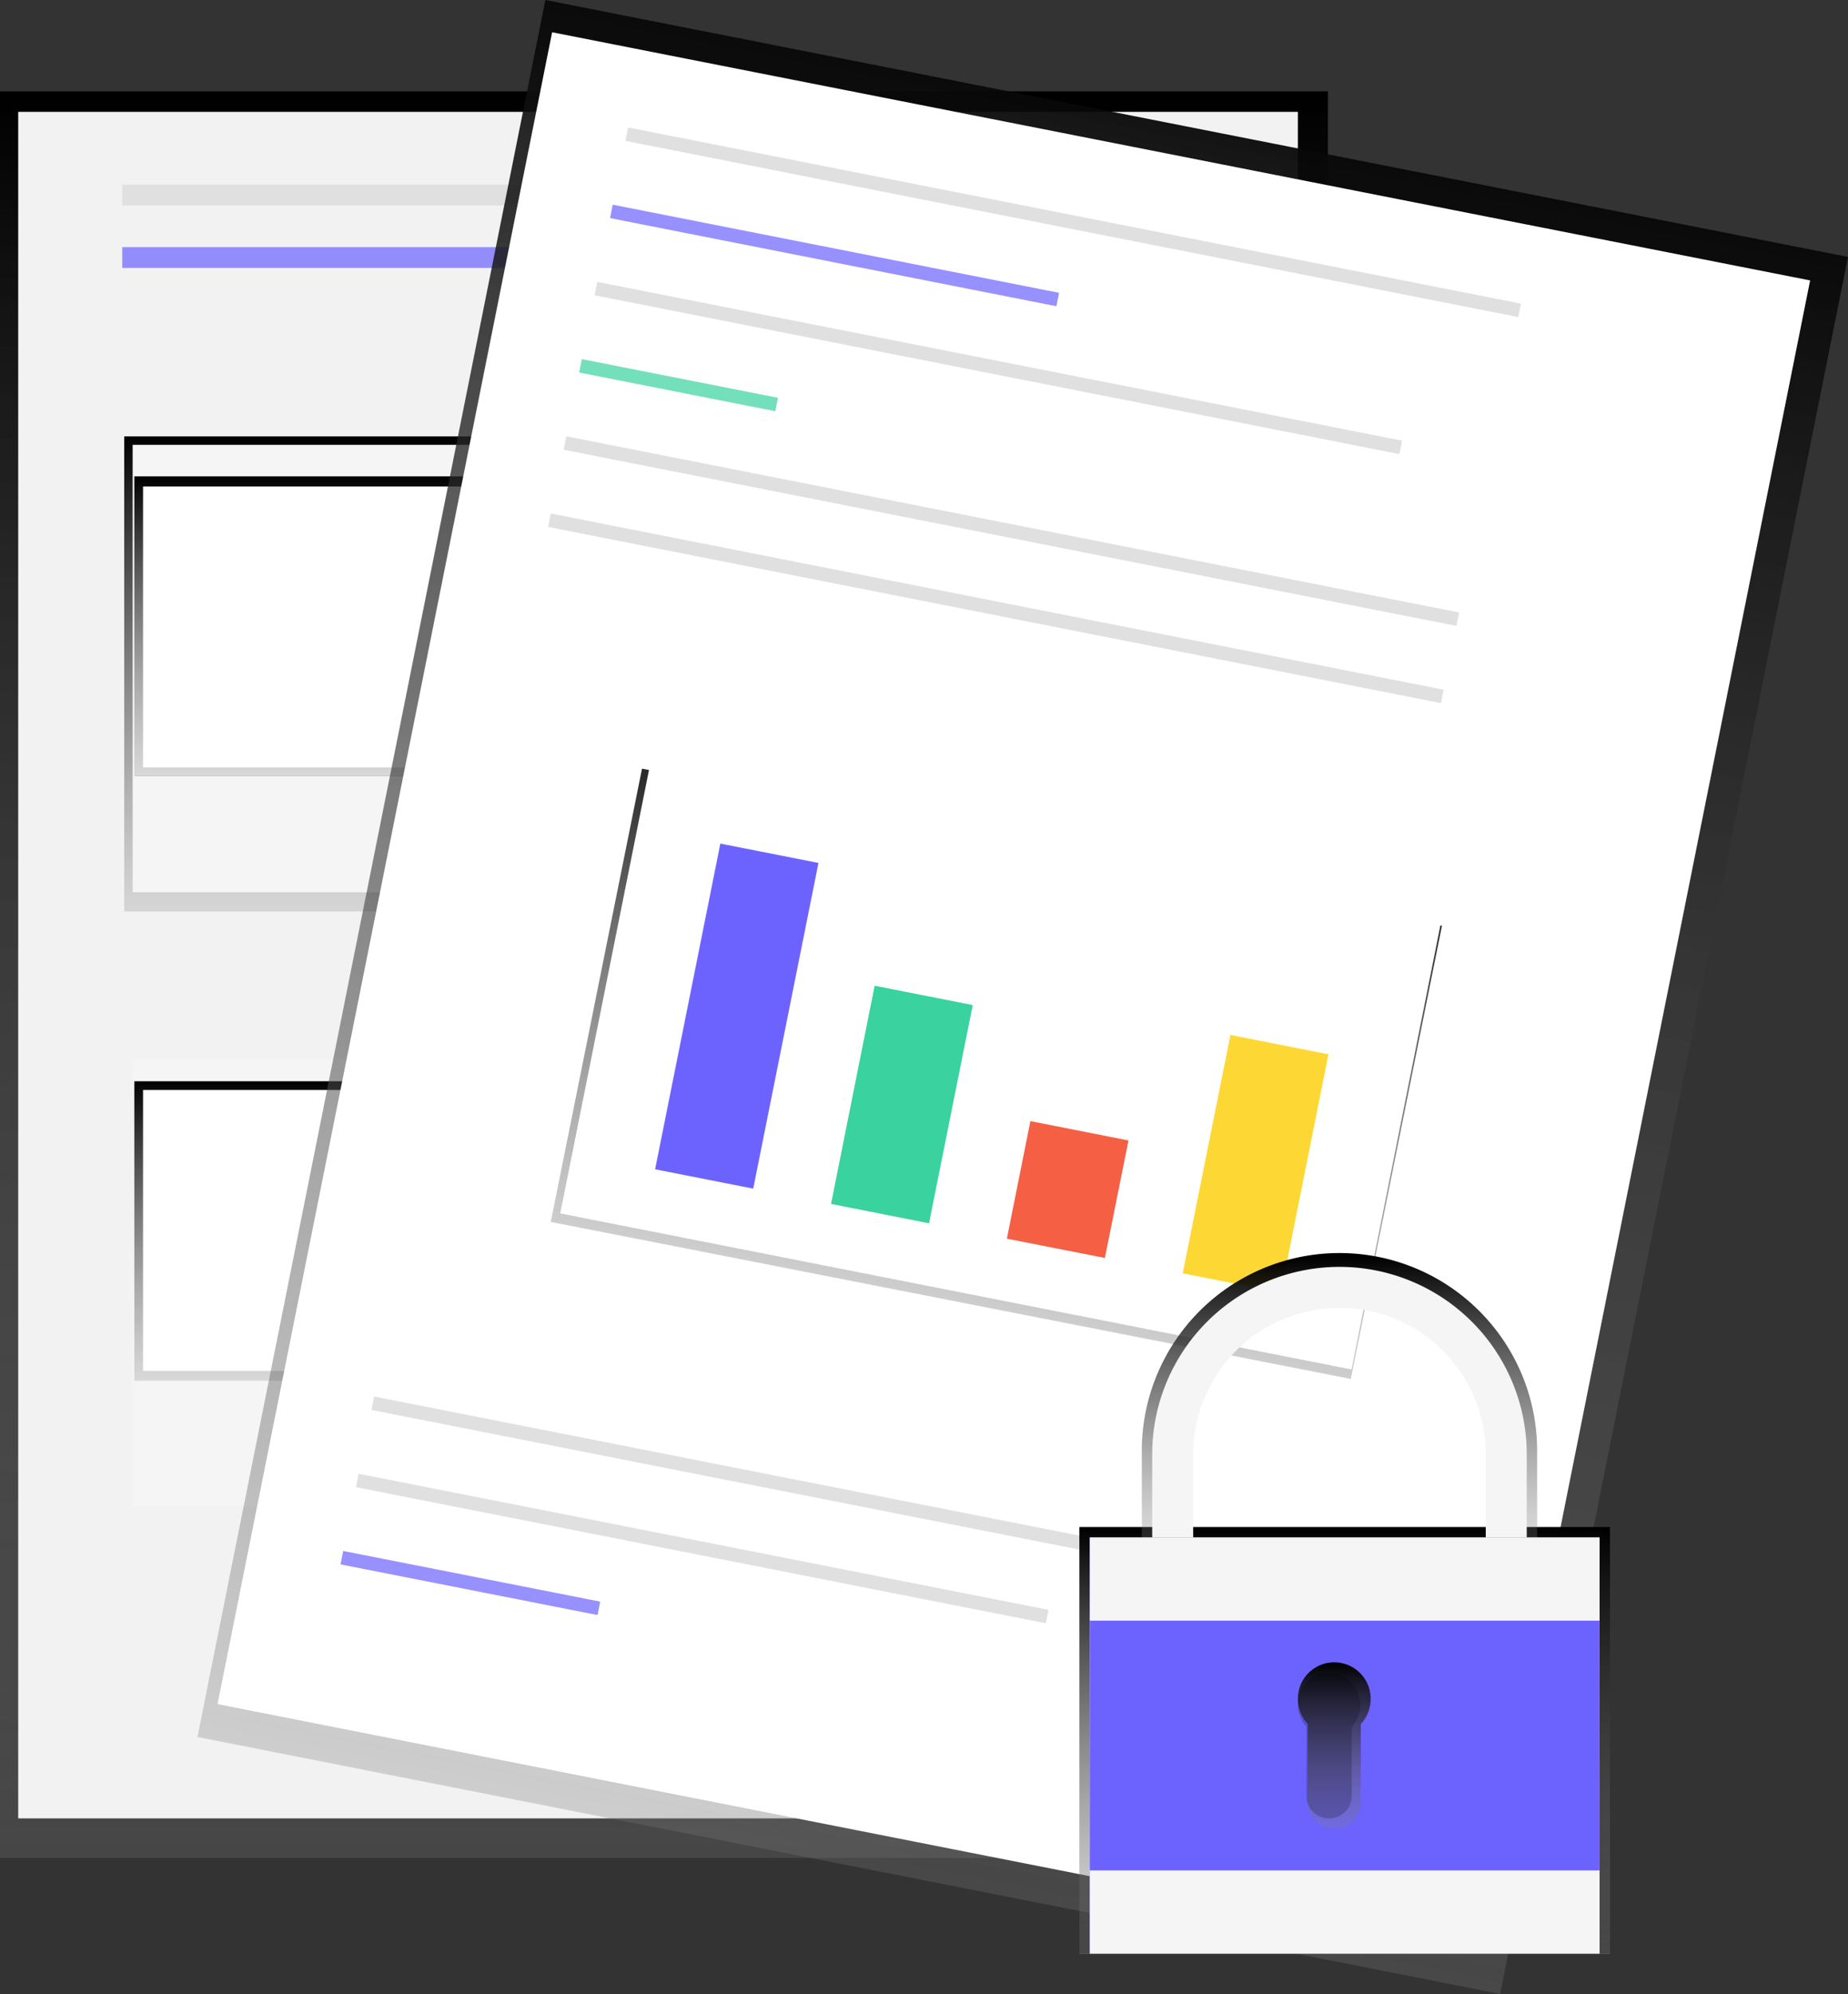 <svg xmlns="http://www.w3.org/2000/svg" xmlns:xlink="http://www.w3.org/1999/xlink" width="177.63" height="191.63" viewBox="0 0 177.63 191.63">
  <rect x="0" y="0" width="177.63" height="191.63" fill="#333333" stroke="none"/>
  <defs>
    <style>
      .cls-1, .cls-2 {
        fill: none;
        stroke: #2196f3;
        stroke-width: 4px;
      }

      .cls-1, .cls-11, .cls-13, .cls-14, .cls-15, .cls-16, .cls-17, .cls-18, .cls-19, .cls-2, .cls-20, .cls-21, .cls-22, .cls-24, .cls-25, .cls-27, .cls-28, .cls-3 {
        fill-rule: evenodd;
      }

      .cls-2 {
        stroke-miterlimit: 10;
      }

      .cls-3 {
        fill: url(#linear-gradient);
      }

      .cls-4 {
        fill: #f2f2f2;
      }

      .cls-15, .cls-5 {
        fill: #e0e0e0;
      }

      .cls-16, .cls-19, .cls-26, .cls-6 {
        fill: #6c63ff;
      }

      .cls-16, .cls-17, .cls-6 {
        opacity: 0.7;
      }

      .cls-7 {
        fill: url(#linear-gradient-2);
      }

      .cls-25, .cls-8 {
        fill: #f5f5f5;
      }

      .cls-9 {
        fill: url(#linear-gradient-3);
      }

      .cls-10, .cls-14 {
        fill: #fff;
      }

      .cls-11 {
        fill-opacity: 0;
      }

      .cls-12 {
        fill: url(#linear-gradient-4);
      }

      .cls-13 {
        fill: url(#linear-gradient-5);
      }

      .cls-17, .cls-20 {
        fill: #3ad29f;
      }

      .cls-18 {
        fill: url(#linear-gradient-6);
      }

      .cls-21 {
        fill: #f55f44;
      }

      .cls-22 {
        fill: #fdd835;
      }

      .cls-23 {
        fill: url(#linear-gradient-7);
      }

      .cls-24 {
        fill: url(#linear-gradient-8);
      }

      .cls-27 {
        fill: url(#linear-gradient-9);
      }

      .cls-28 {
        opacity: 0.2;
      }
    </style>
    <linearGradient id="linear-gradient" x1="1339.065" y1="1579.81" x2="1339.065" y2="1410.03" gradientUnits="userSpaceOnUse">
      <stop offset="NaN" stop-color="gray"/>
      <stop offset="NaN" stop-color="gray" stop-opacity="0.251"/>
      <stop offset="Infinity" stop-color="#NaNNaNNaN" stop-opacity="0.102"/>
    </linearGradient>
    <linearGradient id="linear-gradient-2" x1="34.22" y1="87.59" x2="34.22" y2="41.94" xlink:href="#linear-gradient"/>
    <linearGradient id="linear-gradient-3" x1="33.72" y1="74.56" x2="33.72" y2="45.78" xlink:href="#linear-gradient"/>
    <linearGradient id="linear-gradient-4" x1="33.72" y1="132.69" x2="33.72" y2="103.91" xlink:href="#linear-gradient"/>
    <linearGradient id="linear-gradient-5" x1="1354.509" y1="1592.88" x2="1392.591" y2="1401.25" xlink:href="#linear-gradient"/>
    <linearGradient id="linear-gradient-6" x1="1365.19" y1="1533.75" x2="1376.84" y2="1475.13" xlink:href="#linear-gradient"/>
    <linearGradient id="linear-gradient-7" x1="129.25" y1="187.75" x2="129.25" y2="146.75" xlink:href="#linear-gradient"/>
    <linearGradient id="linear-gradient-8" x1="1404" y1="1550" x2="1404" y2="1522" xlink:href="#linear-gradient"/>
    <linearGradient id="linear-gradient-9" x1="1403.5" y1="1577" x2="1403.5" y2="1561" xlink:href="#linear-gradient"/>
  </defs>
  <path id="Path" class="cls-1" d="M1418.27,1511.85c0.18-.54.34-1.09,0.5-1.64" transform="translate(-1275.25 -1401.25)"/>
  <path id="Path-2" data-name="Path" class="cls-2" d="M1393.9,1434.58a70.356,70.356,0,1,0,23.27,80.49" transform="translate(-1275.25 -1401.25)"/>
  <path id="Path-3" data-name="Path" class="cls-1" d="M1396.56,1436.71c-0.44-.37-0.87-0.73-1.32-1.09" transform="translate(-1275.25 -1401.25)"/>
  <path id="Path-4" data-name="Path" class="cls-1" d="M1346.72,1450.4c-0.57.06-1.14,0.14-1.71,0.22" transform="translate(-1275.25 -1401.25)"/>
  <path id="Path-5" data-name="Path" class="cls-2" d="M1385.93,1509.13a39.308,39.308,0,0,0-.44-39.38,40.065,40.065,0,0,0-34.49-19.57h-1" transform="translate(-1275.25 -1401.25)"/>
  <path id="Path-6" data-name="Path" class="cls-1" d="M1384.17,1511.95q0.48-.69.93-1.41" transform="translate(-1275.25 -1401.25)"/>
  <path id="Rectangle" class="cls-3" d="M1275.24,1410.03h127.65V1579.8H1275.24V1410.03Z" transform="translate(-1275.25 -1401.25)"/>
  <rect id="Rectangle-2" data-name="Rectangle" class="cls-4" x="1.75" y="10.75" width="123" height="164"/>
  <rect id="Rectangle-3" data-name="Rectangle" class="cls-5" x="11.75" y="17.75" width="43" height="2"/>
  <rect id="Rectangle-4" data-name="Rectangle" class="cls-6" x="11.75" y="23.75" width="43" height="2"/>
  <rect id="Rectangle-5" data-name="Rectangle" class="cls-5" x="58.75" y="17.75" width="43" height="2"/>
  <rect id="Rectangle-6" data-name="Rectangle" class="cls-5" x="66.75" y="54.75" width="43" height="2"/>
  <rect id="Rectangle-7" data-name="Rectangle" class="cls-5" x="66.75" y="58.75" width="43" height="2"/>
  <rect id="Rectangle-8" data-name="Rectangle" class="cls-5" x="68.75" y="61.75" width="43" height="2"/>
  <rect id="Rectangle-9" data-name="Rectangle" class="cls-5" x="66.75" y="113.75" width="43" height="2"/>
  <rect id="Rectangle-10" data-name="Rectangle" class="cls-5" x="66.75" y="117.75" width="43" height="2"/>
  <rect id="Rectangle-11" data-name="Rectangle" class="cls-5" x="68.75" y="120.75" width="43" height="2"/>
  <rect id="Rectangle-12" data-name="Rectangle" class="cls-7" x="11.94" y="41.94" width="44.56" height="45.65"/>
  <rect id="Rectangle-13" data-name="Rectangle" class="cls-8" x="12.75" y="42.75" width="44" height="43"/>
  <rect id="Rectangle-14" data-name="Rectangle" class="cls-9" x="12.91" y="45.78" width="41.62" height="28.78"/>
  <rect id="_689f37f3-cc41-448d-b172-63ec123bc985" data-name="689f37f3-cc41-448d-b172-63ec123bc985" class="cls-10" x="13.75" y="46.75" width="41" height="27"/>
  <path id="_8cc91f6d-19b0-43cc-9c18-2faa83ac34ba" data-name="8cc91f6d-19b0-43cc-9c18-2faa83ac34ba" class="cls-11" d="M1327.14,1465.15h40.62v27.6h-40.62v-27.6Z" transform="translate(-1275.25 -1401.25)"/>
  <rect id="Rectangle-15" data-name="Rectangle" class="cls-8" x="12.75" y="101.75" width="44" height="43"/>
  <rect id="Rectangle-16" data-name="Rectangle" class="cls-12" x="12.91" y="103.91" width="41.62" height="28.78"/>
  <rect id="b429ac3a-f8a8-4171-bcce-5b6c002c0714" class="cls-10" x="13.75" y="104.75" width="41" height="27"/>
  <path id="_5b44e697-61fe-43bd-9a58-5f3e41301748" data-name="5b44e697-61fe-43bd-9a58-5f3e41301748" class="cls-11" d="M1327.14,1524.01h40.62v26.88h-40.62v-26.88Z" transform="translate(-1275.25 -1401.25)"/>
  <path id="Rectangle-17" data-name="Rectangle" class="cls-13" d="M1294.23,1568.18l33.44-166.93,125.21,24.69-33.44,166.93Z" transform="translate(-1275.25 -1401.25)"/>
  <path id="Rectangle-18" data-name="Rectangle" class="cls-14" d="M1296.16,1565.02l32.16-160.67,120.92,23.85-32.17,160.67Z" transform="translate(-1275.25 -1401.25)"/>
  <path id="Rectangle-19" data-name="Rectangle" class="cls-15" d="M1335.63,1413.5l85.81,16.93-0.26,1.29-85.81-16.93Z" transform="translate(-1275.25 -1401.25)"/>
  <path id="Rectangle-20" data-name="Rectangle" class="cls-15" d="M1311.21,1535.46l85.81,16.92-0.26,1.29-85.81-16.92Z" transform="translate(-1275.25 -1401.25)"/>
  <path id="Rectangle-21" data-name="Rectangle" class="cls-15" d="M1309.72,1542.88l66.31,13.08-0.25,1.29-66.31-13.08Z" transform="translate(-1275.25 -1401.25)"/>
  <path id="Rectangle-22" data-name="Rectangle" class="cls-16" d="M1308.24,1550.3l24.7,4.87-0.25,1.29-24.71-4.87Z" transform="translate(-1275.25 -1401.25)"/>
  <path id="Rectangle-23" data-name="Rectangle" class="cls-16" d="M1334.14,1420.92l42.91,8.47-0.26,1.29-42.9-8.47Z" transform="translate(-1275.25 -1401.25)"/>
  <path id="Rectangle-24" data-name="Rectangle" class="cls-15" d="M1332.66,1428.34l77.36,15.26-0.26,1.29-77.36-15.26Z" transform="translate(-1275.25 -1401.25)"/>
  <path id="Rectangle-25" data-name="Rectangle" class="cls-17" d="M1331.17,1435.76l18.86,3.72-0.26,1.29-18.85-3.72Z" transform="translate(-1275.25 -1401.25)"/>
  <path id="Rectangle-26" data-name="Rectangle" class="cls-15" d="M1329.69,1443.18l85.81,16.93-0.26,1.29-85.81-16.93Z" transform="translate(-1275.25 -1401.25)"/>
  <path id="Rectangle-27" data-name="Rectangle" class="cls-18" d="M1328.19,1518.68l8.77-43.56,76.89,15.09-8.76,43.56Z" transform="translate(-1275.25 -1401.25)"/>
  <path id="Rectangle-28" data-name="Rectangle" class="cls-14" d="M1337.69,1474.95l76.06,15-8.59,42.91-76.06-15Z" transform="translate(-1275.25 -1401.25)"/>
  <path id="Rectangle-29" data-name="Rectangle" class="cls-15" d="M1328.2,1450.6l85.81,16.93-0.26,1.29-85.81-16.93Z" transform="translate(-1275.25 -1401.25)"/>
  <path id="Rectangle-30" data-name="Rectangle" class="cls-19" d="M1344.49,1482.32l9.43,1.86-6.27,31.3-9.43-1.86Z" transform="translate(-1275.25 -1401.25)"/>
  <path id="Rectangle-31" data-name="Rectangle" class="cls-20" d="M1359.32,1495.98l9.43,1.86-4.2,20.97-9.42-1.86Z" transform="translate(-1275.25 -1401.25)"/>
  <path id="Rectangle-32" data-name="Rectangle" class="cls-21" d="M1374.29,1508.99l9.43,1.86-2.27,11.29-9.42-1.85Z" transform="translate(-1275.25 -1401.25)"/>
  <path id="Rectangle-33" data-name="Rectangle" class="cls-22" d="M1393.52,1500.71l9.42,1.86-4.58,22.91-9.43-1.86Z" transform="translate(-1275.25 -1401.25)"/>
  <rect id="Rectangle-34" data-name="Rectangle" class="cls-23" x="103.75" y="146.75" width="51" height="41"/>
  <path id="Path-7" data-name="Path" class="cls-24" d="M1389.15,1550H1385v-9.33a19,19,0,0,1,38,0V1550h-4.16v-9.33a14.842,14.842,0,0,0-29.68,0Z" transform="translate(-1275.25 -1401.25)"/>
  <path id="Path-8" data-name="Path" class="cls-25" d="M1389.94,1550H1386v-9a18,18,0,0,1,36,0v9h-3.94v-9a14.06,14.06,0,0,0-28.12,0v9Z" transform="translate(-1275.25 -1401.25)"/>
  <rect id="Rectangle-35" data-name="Rectangle" class="cls-26" x="104.75" y="147.75" width="49" height="40"/>
  <rect id="Rectangle-36" data-name="Rectangle" class="cls-8" x="104.75" y="147.75" width="49" height="40"/>
  <rect id="Rectangle-37" data-name="Rectangle" class="cls-26" x="104.75" y="155.75" width="49" height="24"/>
  <path id="Path-9" data-name="Path" class="cls-27" d="M1407,1564.52a3.541,3.541,0,0,1-.95,2.42v7.5a2.55,2.55,0,1,1-5.1,0v-7.51a3.545,3.545,0,0,1-.45-4.23,3.5,3.5,0,0,1,6.5,1.82h0Z" transform="translate(-1275.25 -1401.25)"/>
  <path id="Path-10" data-name="Path" class="cls-28" d="M1406,1565.08a3.085,3.085,0,0,1-.82,2.11v6.57a2.181,2.181,0,1,1-4.36,0v-6.57a3.136,3.136,0,0,1-.39-3.7,2.972,2.972,0,0,1,3.38-1.38,3.088,3.088,0,0,1,2.19,2.97h0Z" transform="translate(-1275.25 -1401.25)"/>
</svg>
